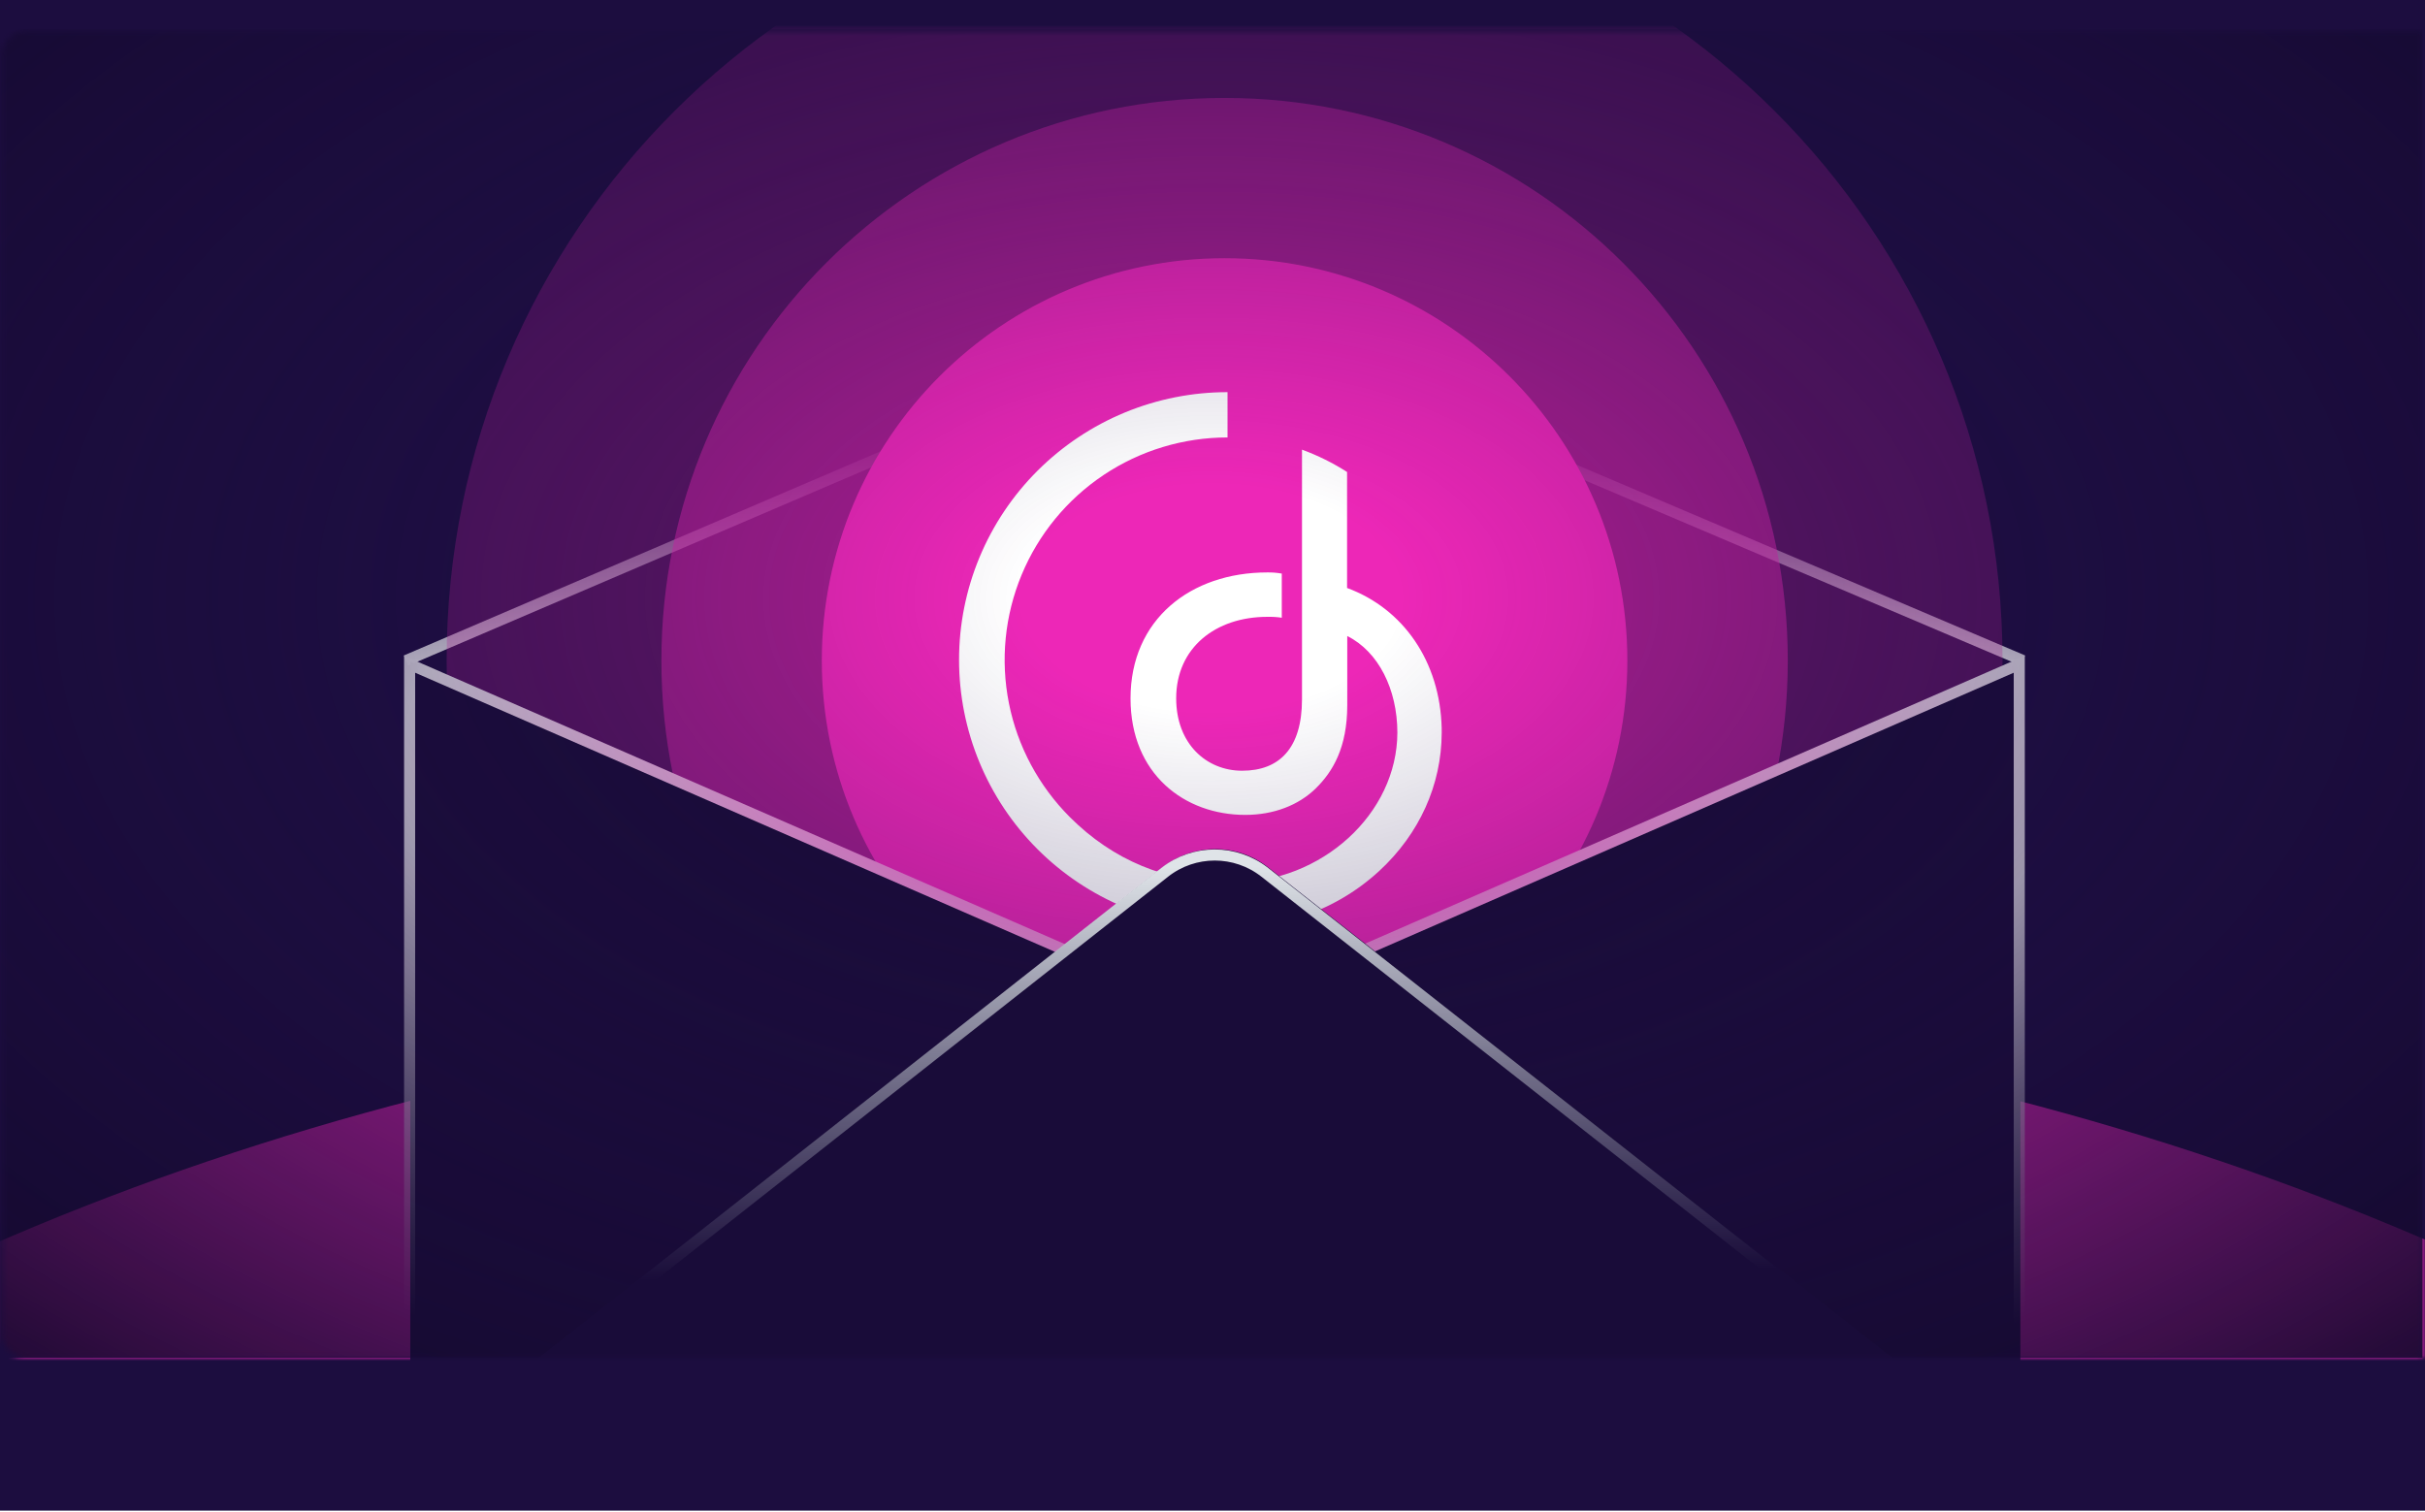 <svg width="441" height="275" viewBox="0 0 441 275" fill="none" xmlns="http://www.w3.org/2000/svg">
<rect width="441" height="274.76" fill="white"/>
<path d="M0 0H441V274.757H0V0Z" fill="#1C0D3F"/>
<mask id="mask0_6001_37" style="mask-type:luminance" maskUnits="userSpaceOnUse" x="0" y="5" width="441" height="242">
<path d="M0.34 10.006C0.34 7.575 2.315 5.604 4.751 5.604H440.66V246.94H4.751C2.315 246.94 0.34 244.97 0.34 242.539V10.006Z" fill="white"/>
</mask>
<g mask="url(#mask0_6001_37)">
<path d="M440.846 5.316H4.423C1.987 5.316 0.012 7.289 0.012 9.723V242.755C0.012 245.189 1.987 247.162 4.423 247.162H440.846V5.316Z" fill="#1C0D3F"/>
<g filter="url(#filter0_f_6001_37)">
<path d="M220.84 775.28C453.827 775.28 642.701 642.449 642.701 478.593C642.701 314.738 453.827 181.906 220.84 181.906C-12.148 181.906 -201.022 314.738 -201.022 478.593C-201.022 642.449 -12.148 775.28 220.84 775.28Z" fill="#ED26B7"/>
</g>
<path d="M73.822 120.148L217.423 58.638C219.269 57.848 221.358 57.845 223.207 58.631L367.885 120.143" stroke="url(#paint0_linear_6001_37)" stroke-width="2.014"/>
<g filter="url(#filter1_f_6001_37)">
<path d="M364.17 120.148C364.17 42.08 300.83 -21.206 222.696 -21.206C144.562 -21.206 81.222 42.08 81.222 120.148C81.222 198.215 144.562 261.501 222.696 261.501C300.83 261.501 364.17 198.215 364.17 120.148Z" fill="#ED27B7" fill-opacity="0.3"/>
</g>
<g filter="url(#filter2_f_6001_37)">
<path d="M325.119 120.147C325.119 63.63 279.263 17.813 222.697 17.813C166.132 17.813 120.277 63.63 120.277 120.147C120.277 176.665 166.132 222.481 222.697 222.481C279.263 222.481 325.119 176.665 325.119 120.147Z" fill="#ED27B7" fill-opacity="0.5"/>
</g>
<path d="M295.944 120.147C295.944 79.728 263.15 46.962 222.698 46.962C182.244 46.962 149.45 79.728 149.45 120.147C149.45 160.566 182.244 193.332 222.698 193.332C263.15 193.332 295.944 160.566 295.944 120.147Z" fill="#ED27B7"/>
<path d="M262.179 132.449C261.895 120.327 255.198 110.705 244.973 106.943V85.846C242.391 84.197 239.643 82.834 236.775 81.785V127.175C236.775 136.167 232.601 140.182 225.892 140.182C219.36 140.182 213.895 135.252 213.895 127.009C213.895 117.809 221.073 112.191 230.471 112.191C231.341 112.174 232.227 112.22 233.098 112.356V104.323C232.227 104.174 231.357 104.099 230.471 104.115C216.523 104.115 205.594 112.657 205.594 127.027C205.594 140.844 215.457 148.216 226.448 148.216C231.657 148.216 236.161 146.447 239.27 143.405C242.377 140.363 245.007 135.972 245.007 128.255V115.682C250.682 118.514 254.104 125.376 254.12 133.229C254.09 148.019 240.352 160.517 224.243 160.517C223.868 160.517 223.582 160.517 223.207 160.502C212.156 160.488 202.443 156.5 194.575 148.634C188.914 142.969 185.041 135.761 183.48 127.923C181.918 120.071 182.714 111.95 185.791 104.546C188.854 97.159 194.048 90.834 200.714 86.383C207.38 81.933 215.218 79.565 223.234 79.565V71.324C216.823 71.324 210.473 72.583 204.557 75.026C198.642 77.469 193.252 81.064 188.719 85.576C179.559 94.702 174.409 107.094 174.409 120.011C174.409 132.928 179.544 145.322 188.687 154.463C197.83 163.604 210.246 168.744 223.189 168.744H224.225C228.205 168.744 232.169 168.13 235.982 166.946C235.998 166.946 236.012 166.93 236.027 166.93C241.536 165.222 246.582 162.314 250.816 158.419C258.127 151.675 262.152 142.761 262.182 133.274C262.196 133.243 262.179 132.464 262.179 132.449Z" fill="white"/>
<path d="M74.614 120.346V295.381H367.415V120.346L220.623 184.171L74.614 120.346Z" fill="#180B36"/>
<path d="M74.491 120.818L217.907 183.399C219.785 184.219 221.921 184.219 223.8 183.399L367.215 120.818V266.103H74.491V120.818Z" stroke="url(#paint1_radial_6001_37)" stroke-width="2.014"/>
<path d="M0.012 5.258H440.549V246.941H0.012V5.258Z" fill="url(#paint2_radial_6001_37)"/>
<path d="M211.471 157.743L94.621 249.596L352.398 253.457L230.588 157.741C224.979 153.333 217.079 153.334 211.471 157.743Z" fill="#190C39"/>
<path d="M211.796 158.67L97.869 248.394L348.865 252.155L230.02 158.664C224.674 154.458 217.14 154.46 211.796 158.67Z" stroke="url(#paint3_linear_6001_37)" stroke-width="2.014"/>
</g>
<defs>
<filter id="filter0_f_6001_37" x="-268.16" y="114.768" width="978" height="727.651" filterUnits="userSpaceOnUse" color-interpolation-filters="sRGB">
<feFlood flood-opacity="0" result="BackgroundImageFix"/>
<feBlend mode="normal" in="SourceGraphic" in2="BackgroundImageFix" result="shape"/>
<feGaussianBlur stdDeviation="33.569" result="effect1_foregroundBlur_6001_37"/>
</filter>
<filter id="filter1_f_6001_37" x="67.794" y="-34.633" width="309.804" height="309.562" filterUnits="userSpaceOnUse" color-interpolation-filters="sRGB">
<feFlood flood-opacity="0" result="BackgroundImageFix"/>
<feBlend mode="normal" in="SourceGraphic" in2="BackgroundImageFix" result="shape"/>
<feGaussianBlur stdDeviation="6.714" result="effect1_foregroundBlur_6001_37"/>
</filter>
<filter id="filter2_f_6001_37" x="106.849" y="4.386" width="231.698" height="231.523" filterUnits="userSpaceOnUse" color-interpolation-filters="sRGB">
<feFlood flood-opacity="0" result="BackgroundImageFix"/>
<feBlend mode="normal" in="SourceGraphic" in2="BackgroundImageFix" result="shape"/>
<feGaussianBlur stdDeviation="6.714" result="effect1_foregroundBlur_6001_37"/>
</filter>
<linearGradient id="paint0_linear_6001_37" x1="220.84" y1="120.257" x2="220.84" y2="57.4" gradientUnits="userSpaceOnUse">
<stop stop-color="white"/>
<stop offset="0.728" stop-color="#BFC9D1" stop-opacity="0"/>
</linearGradient>
<radialGradient id="paint1_radial_6001_37" cx="0" cy="0" r="1" gradientUnits="userSpaceOnUse" gradientTransform="translate(223.238 139.74) rotate(90.14) scale(126.363 254.599)">
<stop stop-color="#ED26B7"/>
<stop offset="0.584" stop-color="white"/>
<stop offset="0.976" stop-color="white" stop-opacity="0"/>
</radialGradient>
<radialGradient id="paint2_radial_6001_37" cx="0" cy="0" r="1" gradientUnits="userSpaceOnUse" gradientTransform="translate(220.281 108.862) rotate(90) scale(230.366 387.172)">
<stop offset="0.089" stop-color="#251252" stop-opacity="0"/>
<stop offset="0.879" stop-color="#12082A"/>
</radialGradient>
<linearGradient id="paint3_linear_6001_37" x1="222.41" y1="157.583" x2="223.365" y2="252.155" gradientUnits="userSpaceOnUse">
<stop stop-color="#DFE4E8"/>
<stop offset="0.784" stop-color="#BFC9D1" stop-opacity="0"/>
</linearGradient>
</defs>
</svg>

